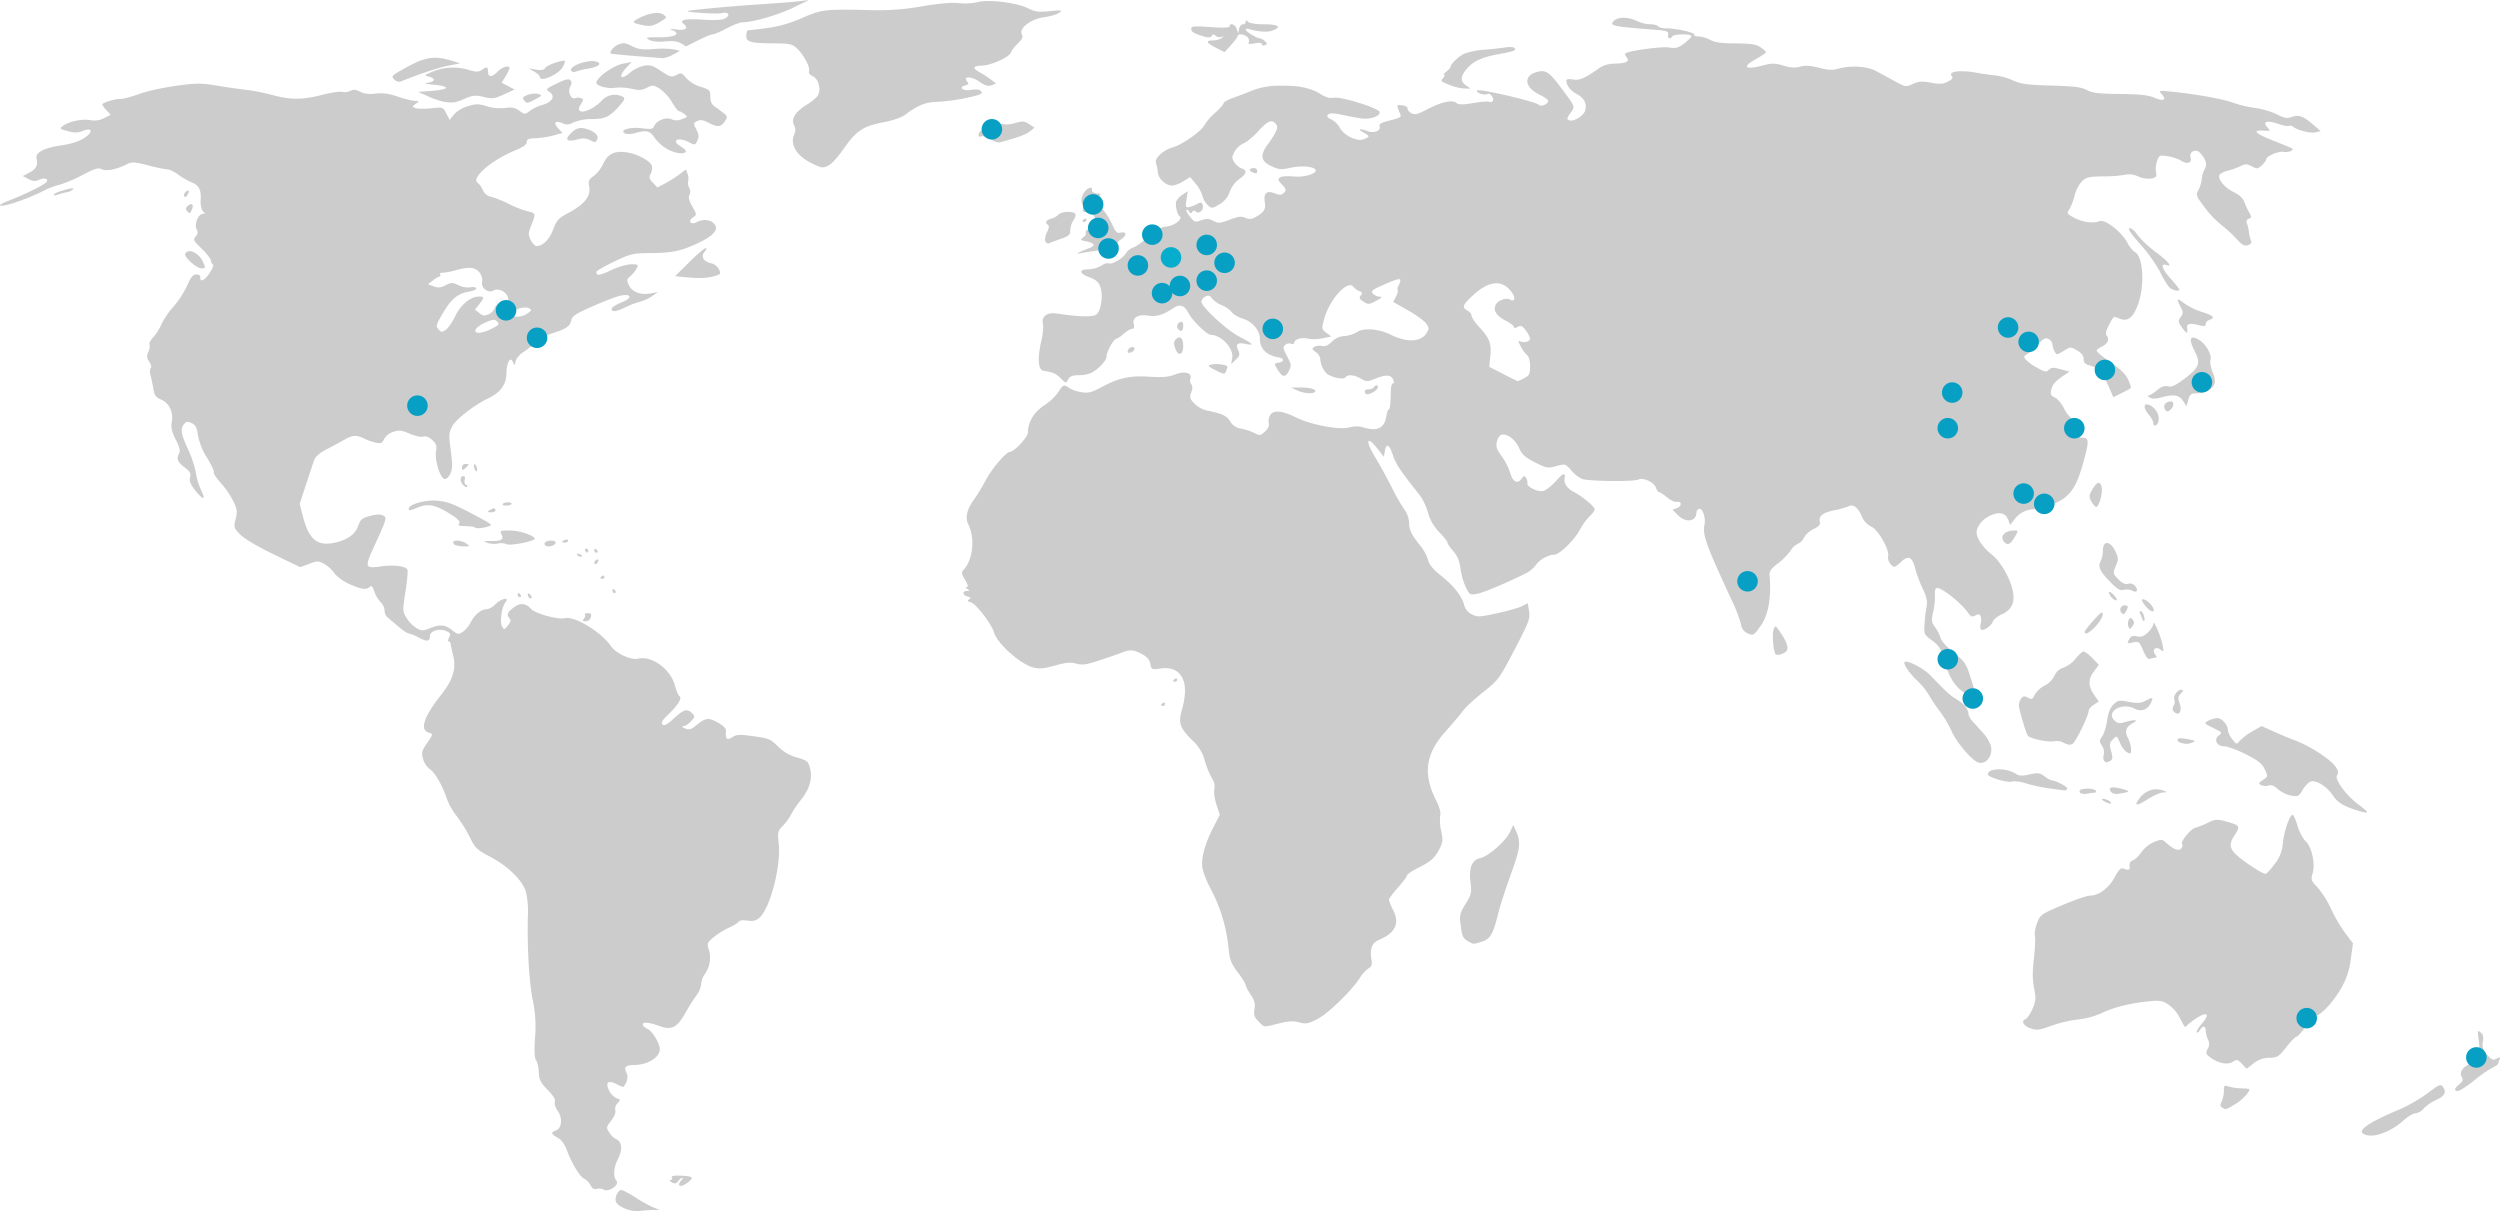 <svg xmlns="http://www.w3.org/2000/svg" width="1215" height="588.609" viewBox="0 0 1215 588.609"><g transform="translate(0 -21)"><g transform="translate(0 21)" opacity="0.2"><path d="M40.563,907.781c-4.979-1.863-6.372-3.688-5.189-6.8.548-1.441,1.6-2.62,2.339-2.62s3.971,1.7,7.183,3.775a61.341,61.341,0,0,0,8.728,4.823l2.888,1.049-3.553.077c-1.954.042-4.821.261-6.371.486a14.625,14.625,0,0,1-6.025-.792Zm-11.3-9.564a5.051,5.051,0,0,0-3.473-.393c-1.225.389-2.171-.19-3.078-1.884a6.957,6.957,0,0,0-2.867-2.982c-1.966-.676-6.088-7.355-8.383-13.582-1.159-3.145-2.717-5.319-4.567-6.371-3.283-1.867-3.518-2.714-.977-3.521,2.907-.923,3.448-6.047,1-9.483-1.168-1.64-1.782-3.566-1.43-4.483.415-1.082-.731-2.981-3.505-5.808-3.5-3.569-4.15-4.866-4.307-8.626-.1-2.434-.694-5.04-1.317-5.791-.785-.946-.945-4.34-.521-11.05a61.178,61.178,0,0,0-1.074-18.016c-1.879-9.29-2.839-26.6-2.351-42.391a42.2,42.2,0,0,0-.97-10.279c-1.553-5.563-8.7-12.585-17.534-17.226-6.318-3.32-7.206-4.171-9.676-9.271a68.565,68.565,0,0,0-6.352-10.257,34.33,34.33,0,0,1-4.827-8.331c-2.085-6.441-5.761-12.912-8.267-14.554a10.1,10.1,0,0,1-3.38-5.049c-.85-3.079-.626-3.939,2.035-7.808,2.886-4.195,2.92-4.366.97-4.876-4.792-1.253-2.777-7.659,5.825-18.514,5.717-7.214,7.392-12.711,5.808-19.06-.6-2.42-1.144-4.951-1.2-5.625s-.487-1.225-.955-1.225-.378-.884.2-1.965c.891-1.665.666-2.14-1.475-3.116-3.121-1.422-7.833-.016-7.851,2.342-.022,2.828-1.265,3.036-5.366.9a20.826,20.826,0,0,0-5.069-2.081c-.592,0-2.894-1.566-5.116-3.48s-4.591-3.916-5.265-4.449a4.64,4.64,0,0,1-1.225-3.229,6.293,6.293,0,0,0-1.923-4,14.192,14.192,0,0,1-3.046-5.143c-.812-2.459-1.419-3.106-2.193-2.332-1.615,1.615-4.006,1.308-9.808-1.258-3.034-1.342-6.194-3.633-7.456-5.406a17.46,17.46,0,0,0-5.116-4.59c-2.655-1.373-3.319-1.362-7.187.115l-4.261,1.627-13.074-6.335c-8.042-3.9-14.284-7.614-16.217-9.659-3-3.17-3.094-3.514-2.1-7.443.914-3.6.758-4.713-1.229-8.819a44.067,44.067,0,0,0-6.074-8.821c-2.09-2.267-3.562-4.506-3.272-4.975s-1.182-3.633-3.271-7.03a31.4,31.4,0,0,1-4.465-11.019c-.533-3.878-1.155-5.065-3.122-5.961-2.086-.95-2.669-.829-3.863.8-1.682,2.3-1.2,4.723,2.515,12.76a48.872,48.872,0,0,1,3.471,10.759,33.488,33.488,0,0,0,2.61,8.519c2.458,4.818.871,4.733-3.005-.161-2.286-2.887-2.9-4.47-2.449-6.28.485-1.933.007-2.864-2.369-4.621-3.6-2.664-4.367-4.383-3.043-6.857.772-1.442.418-3.024-1.542-6.893-1.991-3.929-2.407-5.832-1.914-8.75.806-4.769-1.334-9.086-5.323-10.738-2.3-.954-3.1-2.021-3.566-4.794-.332-1.962-.968-5-1.413-6.744-.463-1.818-.429-3.413.079-3.727.488-.3.169-1.647-.71-2.988-1.295-1.976-1.383-2.911-.467-4.923.622-1.366.857-2.927.522-3.47s.5-2.163,1.857-3.6a24.913,24.913,0,0,0,4.013-6.376,38.006,38.006,0,0,1,5.826-8.52,45.39,45.39,0,0,0,6.631-10.19c1.8-4.146,2.847-5.434,4.448-5.447,1.153-.009,2.035.535,1.96,1.208-.312,2.808,1.908,1.943,4.4-1.715,1.47-2.156,2.263-4.068,1.763-4.247a1.969,1.969,0,0,1-.91-1.8c0-.812-2.029-3.448-4.509-5.858-4.113-4-4.377-4.528-3.01-6.039,1.108-1.224,1.238-2.123.5-3.443-1.3-2.321.751-7.518,2.973-7.538.918-.009,1.18-.321.616-.735-1.264-.929-1.837-3.038-1.659-6.111.284-4.908-.79-6.961-4.439-8.485a36.423,36.423,0,0,1-6.674-3.856c-1.7-1.3-3.862-2.361-4.8-2.361a75.374,75.374,0,0,1-9.469-1.983c-6.866-1.753-8.076-1.822-10.455-.6-4.929,2.537-10.151,3.571-12.28,2.431-1.6-.855-3.34-.327-9.417,2.852a62.125,62.125,0,0,1-10.887,4.64,42.072,42.072,0,0,0-8.024,3.054c-7.166,3.611-17.432,7.251-20.272,7.188-1.833-.041-.594-.844,4.282-2.778,8.287-3.286,16.8-7.566,17.589-8.84.97-1.569-1.136-2.133-3.665-.98-1.862.848-3.01.769-5.159-.357l-2.764-1.448,3.007-1.555c3.4-1.758,4.468-3.746,3.687-6.857-.756-3.013,3.414-5.227,12.4-6.582,4.827-.728,8.5-1.94,10.966-3.621,4.356-2.965,3.608-5.207-1.089-3.261-2.223.921-3.843.931-7.136.044-4-1.078-4.144-1.231-2.354-2.54,2.995-2.19,9.189-3.507,13.259-2.82a10.291,10.291,0,0,0,6.85-.989l3.128-1.618-2.059-2.192a9.619,9.619,0,0,1-2.059-2.768c0-.909,5.9-2.728,8.851-2.728,1.473,0,5.51-1.066,8.971-2.369s11.448-3.082,17.747-3.953c10.217-1.413,12.381-1.43,20.042-.16,4.724.783,11.235,1.717,14.469,2.076a100.481,100.481,0,0,1,12.722,2.529c8.739,2.4,14.431,2.368,24.194-.124,4.311-1.1,8.668-1.738,9.683-1.416a5.744,5.744,0,0,0,3.833-.479c1.507-.806,2.675-.709,4.825.4,1.943,1,4.34,1.291,7.6.909,3.444-.4,6.46.014,10.863,1.5a40.147,40.147,0,0,0,8.273,2.061c2.123,0,2.13.036.276,1.4-1.818,1.338-1.823,1.431-.116,2.092.983.381,4.393.42,7.58.087,5.754-.6,5.8-.584,7.409,2.518l1.615,3.124,2.1-2.63a15.257,15.257,0,0,1,6.732-4.025c4.026-1.212,5.248-1.207,9.291.031a21.849,21.849,0,0,0,8.829.823c3.258-.471,4.771-.177,6.9,1.336,2.684,1.911,2.758,1.912,5.138.067A21.121,21.121,0,0,1-.6,371.019c4.818-1.342,6.452-4.2,3.558-6.229C.914,363.357,1,363.247,6.382,360.61c4.011-1.967,5.817-2.414,6.6-1.632s.774,1.642-.029,3.142c-1.368,2.557.335,6.422,2.469,5.6a4.58,4.58,0,0,1,2.828.015c1.238.475,1.218.878-.146,2.96-3.769,5.752,4.68,4.122,10.4-2.006a8.415,8.415,0,0,1,9.305-1.951c2.181.837,1.977,1.522-1.635,5.482-4.3,4.719-6.507,5.685-12.971,5.685a22.2,22.2,0,0,0-8.532,1.566c-2.379,1.23-3.539,1.333-5.416.478-3.5-1.594-4.716-.267-2.207,2.4l2.142,2.28-4.274,1.213A43.547,43.547,0,0,1-3.767,387.2c-3.518.114-4.412.5-4.417,1.887,0,1.19-1.716,2.442-5.391,3.944-11.907,4.867-22.007,13.643-18.35,15.943a9.344,9.344,0,0,1,2.417,3.452,5.426,5.426,0,0,0,3.9,3.215A50.152,50.152,0,0,1-17,419.087a53.593,53.593,0,0,0,8.821,3.537c4.452.97,4.491,1.073,2.418,6.333-1.774,4.5-1.81,5.143-.435,7.8.824,1.593,2.038,2.881,2.7,2.862,3.212-.093,6.223-3.057,8.094-7.967,1.783-4.68,2.6-5.552,7.715-8.286,7.555-4.035,10.7-8.009,9.859-12.472-.545-2.907-.262-3.589,2.226-5.36A17.206,17.206,0,0,0,29.01,399.6c2.166-4.8,5.648-6.47,11.518-5.51,5.206.851,11.363,4.156,12.107,6.5a5.825,5.825,0,0,1-.563,3.839c-.932,1.741-.756,2.476,1.054,4.4l2.172,2.312,3.547-1.839a60.648,60.648,0,0,0,6.949-4.384l3.4-2.546.8,2.16a6.092,6.092,0,0,1,.277,3.521,4.689,4.689,0,0,0,.5,3.262,3.683,3.683,0,0,1,.128,3.492c-.621,1.109-.206,2.793,1.372,5.571,2.26,3.979,2.26,3.982.275,5.372-2.611,1.829-.936,3.769,1.93,2.235,2.847-1.523,6.105-1.325,8.115.493q4.456,4.033-7.385,9.614c-8.577,4.035-12.4,4.834-23.594,4.933-8.266.073-9.361.337-17.4,4.189-4.717,2.261-8.576,4.5-8.576,4.974,0,2.022,1.486,1.846,7.189-.851,3.36-1.589,7.691-2.859,9.753-2.86,3.523,0,3.652.108,2.551,2.164a14.49,14.49,0,0,1-3.054,3.7c-1.639,1.327-1.735,1.888-.709,4.14,1.539,3.378,5.558,5,10.365,4.192l3.8-.641-2.921,2.015A19.972,19.972,0,0,1,46.73,466.7,40.028,40.028,0,0,0,39.3,469.6c-2.5,1.259-5.008,1.925-5.682,1.508-1.551-.959.086-2.4,5.126-4.5,4.482-1.873,3.766-3.862-1.065-2.956-1.882.353-7.983,2.651-13.558,5.107-8.7,3.833-10.22,4.845-10.727,7.152-.623,2.835-2.747,4.176-10.217,6.449a19.174,19.174,0,0,0-6.861,3.893,39.543,39.543,0,0,1-5.917,4.712c-1.864,1.176-3.648,3.235-3.966,4.577-.523,2.211-.644,2.264-1.3.56-1.226-3.192-3.074-.071-3.181,5.371-.109,5.576-2.935,9.379-9.134,12.291-6.355,2.986-15.4,10.042-17.231,13.444-1.618,3-1.685,4.174-.689,11.894.93,7.2.874,9.01-.349,11.376-.914,1.767-1.98,2.612-2.867,2.271-2.1-.807-4.675-9.461-3.955-13.3.5-2.669.169-3.681-1.82-5.549-1.6-1.506-3.083-2.079-4.341-1.679-1.05.333-4.019-.3-6.6-1.406-3.956-1.7-5.218-1.838-8.042-.906a7.952,7.952,0,0,0-4.44,3.5c-.927,2.034-1.541,2.3-4.1,1.745a27.843,27.843,0,0,1-5.657-2c-3.585-1.832-5.593-1.7-9.62.612-1.878,1.08-5.711,3.147-8.518,4.594-3.225,1.662-5.441,3.554-6.022,5.142-.506,1.382-2.313,6.768-4.016,11.97l-3.1,9.457,1.582,6.1c2.906,11.216,6.95,14.574,15.375,12.767,6.352-1.362,10.166-4.122,11.568-8.371.89-2.7,1.851-3.59,4.726-4.389,4.327-1.2,6.135-1.246,7.8-.191,1.371.87.889,2.3-5.252,15.6-4.214,9.123-3.91,9.939,3.309,8.9,6.577-.949,12.589-.221,13.291,1.609.274.714-.172,5.528-.99,10.7-1.463,9.25-1.453,9.457.654,12.865a15.615,15.615,0,0,0,4.907,4.894c2.428,1.255,3.19,1.253,6.245-.024,4.855-2.028,7.491-1.814,10.862.884,2.7,2.157,3.077,2.218,5.2.83a13.657,13.657,0,0,0,3.812-4.538c1.892-3.77,5.081-6.42,7.759-6.449,1.119-.012,3.07-1.124,4.336-2.472,2.571-2.737,7.1-3.629,4.886-.962-1.857,2.238-2.919,9.435-1.722,11.671,1,1.862,1.077,1.851,2.89-.388,1.291-1.595,1.552-2.617.846-3.323-1.684-1.684-1.177-3.083,1.956-5.4,3.252-2.4,5.768-2.158,8.575.841,2.058,2.2,13.045,5.171,16.194,4.381,4.8-1.2,17.752,6.674,22.62,13.753,2.318,3.371,9.723,6.763,12.98,5.946,6.7-1.681,15.881,5.03,18.029,13.175.64,2.426,1.6,4.685,2.143,5.021,1.43.891-.712,4.411-5.395,8.865-2.992,2.846-3.706,4.071-2.864,4.913s2.225.1,5.547-2.958c4.832-4.454,6.444-4.906,8.864-2.485,1.472,1.472,1.427,1.772-.591,3.921-1.2,1.279-2.88,2.354-3.73,2.388-.9.036-.533.466.861,1.022,1.915.765,2.914.549,4.9-1.056,5.175-4.181,6.392-4.382,10.989-1.814,2.988,1.67,4.185,2.941,4.035,4.285-.419,3.738.462,4.565,3.054,2.867,2.06-1.349,3.473-1.414,10.363-.47,7.33,1,8.29,1.4,11.806,4.92a20.729,20.729,0,0,0,9.236,5.4c4.953,1.44,5.491,1.879,6.39,5.215,1.3,4.837-.224,10.2-4.351,15.3a50.649,50.649,0,0,0-4.8,7.105,26.966,26.966,0,0,1-4.15,5.7c-2.377,2.377-2.509,2.972-1.917,8.616,1.158,11.027-4.236,31.6-9.439,36-1.694,1.433-3.143,1.769-5.829,1.353-2.208-.342-3.842-.121-4.274.577-.384.622-2.525,1.933-4.756,2.915a35.961,35.961,0,0,0-7.383,4.625c-3.166,2.7-3.272,3-2.207,6.232a13.559,13.559,0,0,1-2.231,11.888,9.5,9.5,0,0,0-1.548,4.594,11.411,11.411,0,0,1-2.273,5.418,99.963,99.963,0,0,0-5.358,8.486c-4.175,7.378-6.685,8.656-12.739,6.487-5.254-1.883-8.055-2.108-8.055-.647,0,.551,1.047,1.478,2.327,2.061s3.275,2.957,4.432,5.276c1.724,3.452,1.907,4.651,1.008,6.624-1.392,3.055-6.716,5.621-11.664,5.621-4.383,0-5.47,1.072-3.956,3.9.934,1.746.306,4.555-1.5,6.709-.146.174-1.681-.414-3.41-1.309-4.128-2.135-5.589-.775-3.5,3.26a8.029,8.029,0,0,0,3.585,3.632c1.931.613,1.952.749.382,2.483a3.877,3.877,0,0,0-1.056,3.412c.358.933-.441,2.948-1.956,4.935-2.463,3.229-2.5,3.453-.919,5.863a9.14,9.14,0,0,0,3.13,3.077c2.952,1.133,3.441,5,1.19,9.415s-2.6,8.851-.855,10.954c1.587,1.912-3.752,5.636-6.153,4.293ZM-42.972,473.707c2.619-5.472,7.492-9.548,11.417-9.548,2.825,0,2.858.458.272,3.747l-2.034,2.585,2.087,1.69c1.681,1.361,2.549,1.479,4.465.606a6.043,6.043,0,0,0,2.98-2.978c.45-1.418,1.182-1.749,2.907-1.316,1.6.4,2.6.058,3.255-1.117,1.992-3.559-3.077-8.11-6.808-6.113-2.67,1.429-6.157-1.414-5.413-4.411a6.082,6.082,0,0,0-1.275-4.342c-2.026-2.674-5.108-2.955-11.854-1.083a29.61,29.61,0,0,1-6.147,1.157c-.955-.037-1.48.347-1.167.854s.212.931-.224.943a10.466,10.466,0,0,0-3.232,1.9l-2.439,1.874,2.739,1.041c2.141.814,3.4.7,5.782-.532,2.8-1.445,3.313-1.445,6.363.01a10.188,10.188,0,0,0,5.617,1.007c1.263-.317,2.567-.138,2.9.4s-1.043,1.25-3.153,1.607c-5.736.969-8.716,3.358-12.877,10.321-3.475,5.816-3.675,6.518-2.289,8.055,1.359,1.509,1.734,1.532,3.6.228,1.145-.8,3.184-3.76,4.532-6.576Zm17.807,6.05c3.489-1.78,3.825-2.227,2.6-3.457s-2.007-1.149-6.007.62c-4.7,2.078-6.187,4.881-2.6,4.881A18.555,18.555,0,0,0-25.165,479.757Zm17.379-7.406c2.042-1.43,2.117-1.711.677-2.516-2.12-1.186-8.42.858-8.42,2.732,0,1.931,4.872,1.8,7.742-.215ZM65.823,895.617A3.9,3.9,0,0,1,67,893.657c.647-.647.806-1.176.353-1.176s-1.352.723-2,1.607c-.928,1.269-1.569,1.379-3.048.52-1.057-.614-1.314-1.1-.59-1.117.706-.017,1.01-.471.677-1.01-.64-1.035,1.042-1.317,5.881-.987,4.319.295,4.753.926,2.084,3.025-2.487,1.956-4.534,2.452-4.534,1.1Zm818.548-24.6q-4.206-2.665,17.513-11.766a76.215,76.215,0,0,0,13.691-7.872c5.929-4.482,6.421-4.676,7.6-3,1.784,2.547.732,4.39-3.624,6.354a20.116,20.116,0,0,0-5.817,4.043,6.678,6.678,0,0,1-4,2.337c-1.08,0-3.619,1.485-5.642,3.3-6.925,6.215-15.7,9.151-19.721,6.6Zm-68.6-12.733c-1.018-.645-1.075-1.31-.245-2.861a12.949,12.949,0,0,0,1.081-5.091c0-2.761.222-2.993,2.205-2.3a23.618,23.618,0,0,0,5.636.9c1.887.071,3.771.192,4.188.271,1.625.3-2.717,5.247-6.619,7.533C817.377,859.469,817.569,859.421,815.776,858.285Zm113.259-8.571c-.341-.341.467-1.475,1.794-2.519,2-1.573,2.233-2.238,1.359-3.872-1.265-2.364.614-4.9,4.967-6.7,3.372-1.4,4.221-4.231,3.317-11.072-.622-4.706-.546-5,.971-3.745,1.191.985,1.483,2.225,1.059,4.488-.465,2.48-.047,3.769,2.021,6.227,2.235,2.656,2.9,2.944,4.637,2.014s1.936-.843,1.39.579a11.311,11.311,0,0,0-.639,2.049,11.549,11.549,0,0,1-3.186,2.016,53.983,53.983,0,0,0-7.6,5.273c-3.945,3.257-8,5.889-9.083,5.889a2.062,2.062,0,0,1-1.011-.62ZM825.389,837.055c-2.064-2.2-2.445-2.281-4.429-.982-2.527,1.656-7.275.688-11.081-2.258-2.03-1.572-2.172-2.078-1.124-4.034a4.483,4.483,0,0,0,.116-4.61,12.7,12.7,0,0,1-1.081-4.287c0-2.375-1.542-2.488-2.818-.207-.526.939-1.236,1.426-1.579,1.083s.792-2.237,2.522-4.208c4.259-4.851,2.6-6.168-3.029-2.4-2.424,1.623-4.564,3.4-4.756,3.941s-1.357-1.136-2.589-3.733a18.559,18.559,0,0,0-5.716-7.012c-3.115-2.052-4.17-2.221-10.153-1.625-8.774.873-17.239,3.037-22.779,5.822a38.638,38.638,0,0,1-11.223,2.96,63.739,63.739,0,0,0-13.107,3.1c-5.353,2.015-6.876,2.226-9.588,1.331-3.638-1.2-5.149-3.675-2.8-4.578.852-.327,2.4-2.576,3.437-5,1.662-3.877,1.754-5.084.768-10.094-.815-4.145-.838-8.069-.083-14.449.57-4.818.788-9.708.484-10.867s.17-4,1.052-6.307c1.555-4.072,1.932-4.338,12.447-8.792,5.964-2.526,12.068-4.593,13.565-4.593,4.051,0,9.068-3.854,11.833-9.092,1.709-3.237,2.895-4.469,3.921-4.073,2.863,1.107,3.428.889,3.208-1.233a2.353,2.353,0,0,1,1.612-2.729c1.009-.32,2.874-2.105,4.144-3.966a15.535,15.535,0,0,1,6.118-4.913c3.578-1.437,3.935-1.415,5.881.354,3.591,3.264,6.136,4.217,7.351,2.753.591-.712.794-1.575.452-1.918-1.122-1.122,4.012-7.563,6.521-8.182a37.852,37.852,0,0,0,6.149-2.457c3.172-1.589,4.288-1.695,7.841-.741,7.663,2.057,7.917,2.394,5.067,6.7-3.665,5.539-2.693,7.7,6.3,14.033,4.151,2.922,8.07,5.138,8.708,4.925s2.657-2.45,4.486-4.971a17.976,17.976,0,0,0,3.859-9.975c.567-5.74,3.313-13.722,4.719-13.722.466,0,1.533,2.361,2.371,5.246s2.6,6.252,3.906,7.482c3.06,2.875,4.838,10.913,3.464,15.663-.911,3.147-.735,3.652,2.385,6.861a44.9,44.9,0,0,1,6.511,10.325,76.869,76.869,0,0,0,6.925,11.865l3.783,5-1.075,7.731a35.085,35.085,0,0,1-4.4,13.619c-3.694,6.543-9.218,12.786-12.129,13.71-1.047.332-3.473,2.788-5.39,5.457s-3.918,4.853-4.446,4.853-2.769,2.291-4.982,5.09c-3.691,4.669-4.37,5.1-8.216,5.169a12.064,12.064,0,0,0-7.634,2.7l-3.442,2.625-2.258-2.4ZM347.453,816.448c-2.076-2.076-2.423-3.138-1.959-6,.437-2.69.021-4.273-1.844-7.017-1.324-1.949-2.407-4.022-2.407-4.609s-1.733-3.389-3.852-6.228c-3.274-4.388-3.947-6.142-4.487-11.694a77.552,77.552,0,0,0-8.285-28.086c-2.067-3.778-4.052-8.684-4.412-10.9-.766-4.719,1.15-11.742,5.525-20.251l2.91-5.66-1.635-4.923c-.915-2.754-1.362-6.013-1.014-7.4a7.471,7.471,0,0,0-1.265-5.589,43.194,43.194,0,0,1-3.424-8.506,19.958,19.958,0,0,0-5.933-9.7c-6.212-6.095-7.02-8.494-5.092-15.126,3.925-13.5-.315-21.374-10.673-19.821-4.033.6-4.187.529-4.757-2.32-.437-2.186-1.622-3.472-4.6-4.99-3.866-1.972-5.52-1.98-10.268-.046-1.078.439-5.489,1.961-9.8,3.382-6.485,2.136-8.432,2.412-11.255,1.594-2.674-.776-4.926-.575-10.4.926-5.654,1.551-7.7,1.718-10.759.874-6.375-1.76-17.328-11.632-18.886-17.022-1.206-4.171-8.7-13.892-11.255-14.592-1.622-.445-1.821-.79-.828-1.43s.825-.971-.735-1.378c-2.477-.648-2.723-2.672-.328-2.693,1.466-.013,1.5-.153.245-.965-.926-.6-1.029-.956-.278-.965.778-.01.482-1.218-.854-3.482-1.88-3.186-1.919-3.607-.483-5.194,4.385-4.845,5.346-15.278,2.012-21.851-1.591-3.138-.568-7.472,2.828-11.979a87.473,87.473,0,0,0,5.547-9.174c3.1-5.859,10.012-14,11.882-14,2.07,0,8.749-7.18,8.749-9.406,0-5.024,3-10.034,7.9-13.176a26.006,26.006,0,0,0,6.853-6.417c2.326-3.764,2.656-3.887,5.366-2a17.889,17.889,0,0,0,5.872,2.008c3.3.554,4.883.155,9.8-2.475,8.463-4.526,13.693-5.656,23.377-5.052,6.387.4,9.262.144,12.358-1.1,4.559-1.824,8.5-.745,7.433,2.036a3.047,3.047,0,0,0,.435,2.746c.7.849.7,2.066-.018,3.952-.9,2.369-.7,3.074,1.531,5.4a12.84,12.84,0,0,0,5.617,3.289c7.877,1.575,10.117,2.6,11.744,5.349a7.054,7.054,0,0,0,5.337,3.537,28.411,28.411,0,0,1,6.481,2.148c2.643,1.367,2.985,1.317,5.189-.753,1.481-1.392,2.153-2.865,1.806-3.96a5.644,5.644,0,0,1,.515-3.741c1.516-2.834,5.822-2.555,12.545.81,7.324,3.667,21.213,6.283,26.137,4.923a11.893,11.893,0,0,1,6.719-.025c6.773,2.082,10.241.452,11.165-5.245.307-1.892.831-3.441,1.165-3.441.633,0,.965-2.845,1.057-9.066.03-2.021.508-3.675,1.062-3.675.66,0,.628-.71-.094-2.059-1.205-2.252-3.65-2.2-9.5.2-2.774,1.139-3.547,1.09-6.032-.378-3.223-1.9-6.53-2.189-7.484-.646-.709,1.147-5.721.343-8.439-1.354-1.953-1.219-3.777-4.849-3.777-7.515a5.124,5.124,0,0,0-2.205-3.412c-1.877-1.322-1.987-1.7-.735-2.516a5.507,5.507,0,0,1,3.7-.439c1.562.367,3-.248,4.81-2.06a9.149,9.149,0,0,1,6.105-2.771,14.818,14.818,0,0,0,6.234-1.974c3.239-2.134,10.592-1.541,16.3,1.314,7.693,3.851,14.526,3.624,17.276-.573,1.431-2.184,1.439-2.642.081-4.714-.827-1.263-4.8-4.171-8.83-6.464l-7.326-4.168,1.373-2.654c.755-1.46,1.126-2.9.824-3.2s-.187-1.13.257-1.84a8.155,8.155,0,0,0,1-2.556c.225-1.485-1.356-1.075-9.15,2.372-4.525,2-5.2,2.614-4.194,3.824A4.958,4.958,0,0,0,406.3,464.2c1.609.033,1.228.5-1.667,2.023-3.514,1.854-3.907,1.878-6.191.381-1.954-1.28-2.209-1.876-1.283-2.991s.782-1.534-.669-2.079a7.51,7.51,0,0,1-2.877-2.087c-2.807-3.742-11.714,6.1-14.3,15.809-1.216,4.557-1.175,4.794,1.114,6.52l2.375,1.792-4.358.9a19.05,19.05,0,0,1-7.178.128c-2.863-.782-6.491.4-6.491,2.109,0,.5-.667.659-1.483.346a3.231,3.231,0,0,0-2.877.588c-1.189.987-1.055,1.8.916,5.5,2.135,4.016,2.2,4.565.869,7.235-1.669,3.345-3.221,3.1-5.578-.894-1.643-2.782-1.632-2.846.542-3.155,2.744-.389,2.921-2.136.259-2.562-6.073-.971-9.311-4.171-9.311-9.2,0-3.925-3.638-8.251-8.05-9.573-2.293-.687-4.785-2.129-5.538-3.2a13.315,13.315,0,0,0-4.9-3.432,13.206,13.206,0,0,1-4.831-3.33c-1.026-1.464-1.7-1.64-3.2-.837a3.452,3.452,0,0,0-1.9,2.42c0,2.545,12.493,14.058,18.6,17.14,6.475,3.268,7.486,4.436,2.988,3.448-4.011-.881-5.1,0-3.731,3.012.964,2.115.806,2.758-1.133,4.621l-2.252,2.164.512-2.92c.813-4.635-5.3-11.292-10.365-11.292-1.858,0-8.994-6.923-10.864-10.538-2-3.863-4.221-4.61-7.37-2.474-4.744,3.217-8.3,4.3-12.022,3.675-4.943-.835-8.053.889-7.265,4.027.411,1.638.182,2.37-.742,2.37-.735,0-2.618,1.1-4.184,2.449a12.554,12.554,0,0,1-3.6,2.45c-1.213,0-4.634,6.194-4.638,8.394,0,2.1-3.837,6.25-7.535,8.15a16.5,16.5,0,0,1-6.091,1.1c-2.989,0-4.214.493-5.034,2.025-1.074,2.007-1.107,2-3.618-.51-2.357-2.357-3.713-2.946-8.469-3.682-2.5-.387-2.921-6.043-1.052-14.1.8-3.445,1.191-7.305.872-8.579-.929-3.7,1.979-5.883,6.842-5.135,11.231,1.725,17.8,1.82,19.34.281,2.116-2.116,3.07-9.094,1.779-13.006-.842-2.552-2-3.6-5.456-4.915-5.083-1.941-5.19-3.819-.221-3.869a13.285,13.285,0,0,0,6.07-1.756c1.445-.947,3.043-1.465,3.551-1.151,1.386.856,6.632-2.168,8.375-4.827a7.575,7.575,0,0,1,3.685-2.886c1.185-.3,4.359-2.6,7.054-5.114,3.821-3.559,5.826-4.675,9.1-5.067,4.059-.485,8.142-3.823,6.225-5.091-1.191-.788-2.186-5.534-1.523-7.263A9.162,9.162,0,0,1,310.6,414.6l2.512-1.646-.645,4.033c-.56,3.5-.417,3.995,1.081,3.745a15.574,15.574,0,0,0,3.946-1.508c1.859-1.021,2.315-.972,2.805.305.84,2.189-1.5,4.763-3.107,3.425-.89-.739-1.455-.712-1.953.092-.513.83-.915.785-1.5-.169-.442-.716-1.029-1.077-1.3-.8s.509,1.765,1.741,3.311c2.078,2.606,2.474,2.73,5.435,1.7,2.536-.884,3.754-.824,5.914.293,2.438,1.261,3.261,1.2,7.946-.58,4.105-1.56,5.723-1.76,7.54-.932a4.534,4.534,0,0,0,4.463-.056c4.409-2.278,5.63-4,5.083-7.149-.811-4.674.674-6.2,4.588-4.727,2.663,1.005,3.441.965,4.645-.238,1.274-1.274,1.165-1.745-.924-3.968-2.009-2.139-2.15-2.67-.925-3.5.794-.536,3.772-.728,6.616-.427,5.206.551,11.693-1.482,10.563-3.311-.99-1.6-6.965-2.064-12.027-.932-4.489,1-5.668.923-9.109-.628-5.344-2.41-5.974-5.229-2.308-10.338,4.718-6.576,5.581-8.671,4.237-10.291-1.99-2.4-3.945-1.616-8.492,3.4-2.4,2.648-5.676,5.357-7.275,6.019a10.173,10.173,0,0,0-4.395,4.081c-1.333,2.577-1.331,3.117.02,5.178a8.075,8.075,0,0,0,3.494,2.932c3.007.954,2.412,2.745-1.889,5.688a13.935,13.935,0,0,0-3.921,5.69,11.125,11.125,0,0,1-5.11,6.119c-3.492,2.016-3.651,2.024-5.58.278a9.966,9.966,0,0,1-2.575-4.481,17.536,17.536,0,0,0-3.271-5.9L314.23,406.1l-3.4,2.073a13.74,13.74,0,0,1-5.361,2.055c-3.11-.029-6.711-3.389-6.952-6.487a18.948,18.948,0,0,0-.889-4.477c-.878-2.2,3.511-6.313,8.072-7.572,4.578-1.264,13.862-7.771,15.444-10.824a29.455,29.455,0,0,1,5.3-6.073c2.211-1.982,4.019-4.041,4.019-4.575s2.1-1.717,4.656-2.63,6.861-2.568,9.556-3.679a35.877,35.877,0,0,1,12.742-2.221c9.251-.237,15.3.99,20.294,4.113,2.5,1.567,4.482,2.1,6.373,1.724,3.384-.677,21.423,4.915,22.175,6.873s-4.418,3.827-8.87,3.186c-2.039-.294-6.255-1.079-9.37-1.745-4.193-.9-5.949-.925-6.765-.109s-.408,1.418,1.571,2.32a10.18,10.18,0,0,1,4.09,3.958c1.984,3.837,8.339,6.965,11.618,5.719,3.15-1.2,3.129-1.576-.2-3.379-3.074-1.668-1.655-2.028,2.206-.56,3.083,1.172,6.575-.286,5.762-2.406-.381-.993.69-1.71,3.712-2.484,6.467-1.657,6.94-1.894,6.4-3.205-2.029-4.96-2.057-4.818.895-4.48,1.575.18,2.726.854,2.595,1.519s.691,1.692,1.824,2.3c1.7.911,3.043.586,7.722-1.866,6.86-3.6,12.2-4.768,14.192-3.115,1.11.922,2.952.928,8.281.029,3.769-.636,7.282-.891,7.8-.568a1.177,1.177,0,0,0,1.594-.451c.772-1.25-1.364-4.085-2.533-3.363-1.412.872-6.047-.69-5.039-1.7s28.292,5.341,29.925,6.973c1.1,1.1,4.584-.368,4.584-1.932,0-.527-1.945-1.9-4.323-3.059-7.372-3.582-7.845-9.318-.912-11.058,4.024-1.01,5.764.155,11.329,7.585,7.225,9.646,7.041,9.155,4.68,12.47-1.748,2.455-1.853,3.029-.641,3.495,2.3.882,7.216-2.2,7.908-4.962.811-3.231-.7-5.985-4.319-7.855-2.843-1.47-4.9-4.164-4.9-6.416,0-.768,1.066-.959,3.185-.572,3.177.58,5.805-.572,13-5.7a13.789,13.789,0,0,1,7.232-2.009c5.689-.129,7.531-1.084,5.894-3.057-.642-.774-.963-1.611-.714-1.86,1.252-1.252,17.388-3.507,21.1-2.95,3.576.536,4.683.246,7.625-2,1.893-1.444,3.442-3.014,3.442-3.489,0-1.2-8.565-1.091-9.311.116-1.027,1.661-2.358,1.083-1.983-.861.316-1.642-.513-1.909-7.652-2.465-19.495-1.518-21.079-1.874-18.741-4.213,2.056-2.056,7.1-2.016,11.321.089a17.055,17.055,0,0,0,6.367,1.569c1.772,0,3.495.441,3.828.98s2.05.98,3.815.98c4.888,0,14.34,2.112,13.747,3.071-.289.467.625.849,2.032.849a14.782,14.782,0,0,1,5.694,1.688c2.32,1.249,5.561,1.7,12.448,1.725,7.4.03,9.864.41,12.007,1.855,1.483,1,2.689,2.1,2.681,2.44s-2.27,1.867-5.027,3.388c-6.658,3.673-5.25,5.274,2.8,3.187,5.216-1.352,6.415-1.36,10.734-.078,3.543,1.052,5.756,1.187,8.159.5s4.861-.54,9.039.542c4.359,1.13,6.619,1.245,9.382.477,6.305-1.751,14.063-1.257,18.563,1.184,2.237,1.213,6.362,3.457,9.167,4.987,4.972,2.712,5.188,2.742,8.637,1.2,2.887-1.294,4.5-1.4,8.755-.588,4.232.809,5.772.71,8.156-.522,2.332-1.206,2.707-1.8,1.817-2.871-1.721-2.074,4.385-2.844,11.888-1.5,3.436.615,7.791,1.23,9.678,1.365a30.39,30.39,0,0,1,8.192,2.389c3.994,1.8,7.007,2.2,18.692,2.526,11.087.3,14.617.748,17.292,2.174,2.715,1.447,5.809,1.815,16.1,1.915,9.47.092,13.713.541,16.521,1.749,4.535,1.949,6.349,1.234,3.88-1.529-1.775-1.987-1.765-1.99,5.082-1.31,11.473,1.14,25.235,3.65,29.894,5.453a52.094,52.094,0,0,0,10.274,2.424,37.983,37.983,0,0,1,10.458,3.045c3.835,1.943,5.081,2.158,7.544,1.3,3.367-1.174,5.552-.329,10.695,4.138l3.2,2.775-2.408.6c-2.417.606-8.834-.982-11.046-2.735a2.02,2.02,0,0,0-2.026-.415c-.464.287-2.757-.137-5.094-.943-5.475-1.886-7.906-1.178-5.413,1.578,1.7,1.882,1.666,1.921-1.582,1.695-6.078-.424-4.407,1.371,4.516,4.851,4.852,1.892,9.029,3.642,9.283,3.888.92.89-2.113,1.994-4.32,1.572-2.423-.463-8.394,2.137-8.394,3.656,0,.5-.943,1.8-2.1,2.87-1.926,1.795-2.324,1.835-4.9.5-2.411-1.247-3.182-1.26-5.5-.092a31.469,31.469,0,0,1-5.63,2.064,12.921,12.921,0,0,0-4.155,1.719c-1.973,1.637,1.506,6.4,6.4,8.773,2.668,1.292,4.6,3.022,5.174,4.635a40.493,40.493,0,0,0,2.375,5.166c1.307,2.324,1.3,2.655-.108,3.194a1.548,1.548,0,0,0-.884,2.308,19.109,19.109,0,0,1,.943,4.157,17.207,17.207,0,0,0,.96,4.077c.5,1.165.087,1.821-1.458,2.312-1.72.546-2.879-.112-5.707-3.238a57.5,57.5,0,0,0-7.235-6.6,49.829,49.829,0,0,1-8.071-8.512c-4.255-5.66-4.342-5.918-2.93-8.648a14.092,14.092,0,0,0,1.49-5.068,12.1,12.1,0,0,1,1.382-4.688c1.416-2.557.87-4.6-2.156-8.071-1.987-2.28-5.522-.571-4.631,2.238.821,2.588-1.7,3.427-4.6,1.53a20.141,20.141,0,0,0-6.428-2.156c-3.913-.625-4.2-.5-5.217,2.156a11.713,11.713,0,0,0-.551,5.443c.448,2.25.137,2.711-2.178,3.219a12.461,12.461,0,0,1-6.472-.982,10.132,10.132,0,0,0-6.326-.849,61.458,61.458,0,0,1-10.563.806c-6.976.069-8.32.374-10.441,2.366a16.586,16.586,0,0,0-3.573,6.861,28.393,28.393,0,0,1-2.554,6.757c-1.344,2.074-1.214,2.284,2.627,4.243,4.169,2.127,8.715,2.687,12.161,1.5,2.658-.917,10.767,5.405,13.3,10.368,1.037,2.033,2.751,4.159,3.809,4.726,4,2.143,4.817,16.2,1.469,25.391-2.318,6.363-4.912,8.444-8.721,7a25.394,25.394,0,0,0-2.974-1.006,20.407,20.407,0,0,0-2.423,4.021c-1.514,2.9-1.809,4.367-1.062,5.267,1.428,1.721.371,3.96-2.484,5.261-1.318.6-2.4,1.519-2.4,2.041s3.067,3.059,6.815,5.639c4.768,3.281,7.316,5.8,8.484,8.393.919,2.037,1.491,3.865,1.272,4.063s-2.223,1.279-4.452,2.4l-4.053,2.044-2.439-5.6c-2.73-6.266-5.072-8.786-9.2-9.9-2.077-.559-2.8-1.352-2.8-3.068,0-1.573-1.017-2.91-3.177-4.176-3.147-1.844-3.209-1.842-6.558.228s-3.39,2.073-4.419.15a9.057,9.057,0,0,1-1.038-3.44,3.392,3.392,0,0,0-1.831-2.48c-1.5-.8-2.443-.317-5.2,2.661a31.882,31.882,0,0,1-5.269,4.723c-1.625.924-1.711,1.315-.591,2.664a25.9,25.9,0,0,0,5.539,3.943c3.7,2.066,4.4,2.184,5.651.937,1.185-1.185,2.149-1.228,5.726-.257l4.3,1.167-2.4,1.6c-4.446,2.972-5.848,4.532-6.482,7.213-.521,2.2-.21,2.863,1.766,3.763,1.319.6,3.324,3,4.455,5.327A16.31,16.31,0,0,0,744,524.543c3.587,2.119,4.628,4.37,2.556,5.53-1.931,1.081-1.009,2.7,1.54,2.7,3.053,0,3.07,1.821.12,12.331-3.573,12.728-6.8,16.975-15.238,20.062a43.118,43.118,0,0,1-8.983,2.374,11.955,11.955,0,0,0-9.218,5.033l-2.019,2.567-.942-2.476c-1.228-3.231-4.045-4.043-8.088-2.333-3.7,1.568-6.148,4.067-7.133,7.3-.882,2.892,2.24,7.98,7.409,12.073,4.243,3.361,9,11.794,10.122,17.93.972,5.337-.75,8.84-5.372,10.925-2.105.949-4.076,2.506-4.379,3.46-.727,2.29-5.079,5.141-5.877,3.85a4.041,4.041,0,0,1-.029-2.792,6.029,6.029,0,0,0-.035-3.4c-.483-1.259-1.018-1.372-2.566-.544-1.612.863-2.233.644-3.535-1.243-3.2-4.638-12.47-12.091-15.04-12.091-.905,0-1.254,1.089-1.1,3.43a35.136,35.136,0,0,1-.854,8.175c-.968,4.251-.869,5.03.956,7.5a18.388,18.388,0,0,1,2.654,5.217c.345,1.376,3.18,4.519,6.422,7.119,5.4,4.333,5.972,5.189,8.246,12.387a86.734,86.734,0,0,1,2.443,8.662c0,1.663-2.048.989-6.321-2.08-4.417-3.172-7.239-8.191-9.591-17.062-1.021-3.852-2.142-5.5-5.32-7.841-3.9-2.868-4.016-3.118-3.7-7.863.178-2.7.62-6.516.982-8.49.509-2.779.088-4.77-1.864-8.821a61.146,61.146,0,0,1-3.644-9.821c-1.38-5.639-3.328-6.583-6.773-3.283a12.051,12.051,0,0,1-3.2,2.481c-1.56,0-3.7-3.321-3.189-4.941.934-2.942-4.808-13.2-8.169-14.589a9.619,9.619,0,0,1-4.644-5.1c-1.954-4.334-4.147-5.993-6.338-4.794a40.719,40.719,0,0,1-7.07,1.944c-5.671,1.163-7.706,2.881-6.93,5.849.286,1.093-.706,2.149-3.086,3.284a10.848,10.848,0,0,0-4.619,4.112,6.139,6.139,0,0,1-2.99,3.035,8.483,8.483,0,0,0-3.544,3.333,29.927,29.927,0,0,1-6.058,6.114c-3.307,2.542-4.34,3.964-4.175,5.752.961,10.452-.514,19.2-4.112,24.39-3.51,5.065-3.757,5.207-6.727,3.853a5.55,5.55,0,0,1-3.058-4.42,71.669,71.669,0,0,0-4.387-11.4C564.992,585,563.139,579.864,564.206,575c.721-3.285-1.009-8.241-2.682-7.68a2.039,2.039,0,0,0-1.245,1.795c-.084,4.474-5.11,5.161-9.036,1.235l-2.6-2.6,2.238-.828c2.518-.932,2.287-3.444-.274-2.983-.91.164-2.993-.829-4.629-2.205s-3.352-2.5-3.813-2.5-1.12-.887-1.465-1.971c-.9-2.846-6.1-5.323-8.709-4.148-2.345,1.057-23.62.836-27.181-.282a15.763,15.763,0,0,1-5.273-4.1c-2.922-3.345-2.967-3.358-7.351-2.176-4.154,1.12-4.757,1.014-10.352-1.81-4.835-2.44-6.283-3.757-7.775-7.066-1.9-4.223-6.133-7.28-8.7-6.294-.81.311-1.756,1.855-2.1,3.431-.5,2.264.01,3.735,2.413,7a29.28,29.28,0,0,1,4.051,7.884c1.192,4.427,3.546,5.744,5.5,3.075,1.178-1.61,1.5-1.667,2.293-.4a3.6,3.6,0,0,1,.61,2.446c-.545,1.694,5.111,4.482,7.75,3.82,1.334-.335,4.183-2.606,6.332-5.048,3.386-3.847,4.568-4.107,3.99-.876-.39,2.174,1.321,4.723,4.153,6.187,4.374,2.261,10.467,7.3,10.467,8.652,0,.625-1.145,2.2-2.546,3.512a26.724,26.724,0,0,0-4.478,6.145c-2.582,5.036-10.067,12.4-12.6,12.4-2.929,0-7.287,2.474-9.022,5.121a14.377,14.377,0,0,1-4.8,3.932c-9.316,4.651-20.532,9.366-23.689,9.958-3.375.633-3.648.48-5.436-3.046a34.616,34.616,0,0,1-2.61-9.1c-.521-3.856-1.53-6.307-3.547-8.61-1.551-1.771-2.819-3.645-2.819-4.164s-1.769-2.768-3.931-5a21.884,21.884,0,0,1-5.523-9.558,29.4,29.4,0,0,0-3.96-8.448c-9-11.171-11.659-15.109-13-19.222-1.777-5.451-3.28-6.332-3.974-2.328L408.379,542l-3.316-4.186c-5.109-6.451-5.753-3.519-.957,4.357,2.27,3.727,5.888,10.3,8.04,14.617a95.467,95.467,0,0,0,6.2,10.874,11.923,11.923,0,0,1,2.287,6.19c0,3.693,1.1,6,5.43,11.36a21.413,21.413,0,0,1,3.822,7c.463,2.169,2.355,4.438,6.423,7.7,6.181,4.958,10.186,10.133,11.181,14.445a6.924,6.924,0,0,0,3.582,4.211c2.733,1.414,3.7,1.375,12.334-.5,5.153-1.116,10.612-2.672,12.13-3.458l2.761-1.428.656,3.88c.6,3.526-.045,5.224-7.023,18.606-7.5,14.389-7.853,14.865-15.313,20.754-4.2,3.315-8.593,7.374-9.765,9.019s-4.92,6.089-8.33,9.875c-9.951,11.049-11.3,20.765-4.7,33.789,1.676,3.308,2.331,5.812,1.934,7.4a21.763,21.763,0,0,0,.471,7.39c.928,4.327.823,5.484-.783,8.63-2.318,4.541-4.161,6.173-10.639,9.419-2.83,1.418-5.146,3-5.146,3.51s-1.985,3.166-4.411,5.9-4.411,5.41-4.411,5.953a21.579,21.579,0,0,0,2.021,4.947c3.332,6.531,1.093,11.264-6.894,14.572-3.367,1.395-4.472,4.242-3.64,9.375.436,2.689.159,3.584-1.365,4.4a16.265,16.265,0,0,0-4.226,4.657c-4.018,6.31-15.567,17.475-20.814,20.122-4.378,2.208-5.5,2.4-8.715,1.515-2.836-.783-5.125-.659-9.88.535-7.7,1.935-6.885,2.015-9.868-.968Zm129.1-312.618c2.53-1.308,2.892-2.029,2.892-5.761,0-2.676-.572-4.74-1.535-5.539a16.359,16.359,0,0,1-3.04-4.183c-1.369-2.647-1.363-2.855.065-2.308,1.885.724,4.51-.147,4.51-1.5a11.772,11.772,0,0,0-2.026-3.815c-1.679-2.357-2.351-2.672-3.921-1.832-1.269.679-1.894.685-1.894.019,0-.547-1.75-1.887-3.888-2.978-4.732-2.414-6.416-5.089-4.94-7.846,1.117-2.087,5.107-3.55,6.811-2.5,2.3,1.42,2.975-.673,1.079-3.335-4.6-6.456-11-6.031-18.936,1.257-5.123,4.7-5.567,5.953-2.67,7.5a3.562,3.562,0,0,1,1.96,2.507c0,.8,1.743,3.349,3.874,5.661,4.908,5.324,5.808,7.757,5.2,14.058l-.489,5.073,6.734,3.455c3.7,1.9,6.866,3.477,7.027,3.5A19.637,19.637,0,0,0,476.551,503.83Zm-27,273.784c-2.768-1.569-3.161-2.4-3.884-8.183-.578-4.623-.337-5.628,2.429-10.123,2.811-4.568,3.013-5.448,2.393-10.41-.9-7.164.629-10.929,4.793-11.843,3.923-.861,12.412-8.355,14.446-12.753l1.554-3.361,1.08,2.371c2.718,5.966,2.442,8.586-2.287,21.671-2.53,7-5.245,15.376-6.032,18.61-2.52,10.352-3.952,12.847-8.081,14.084-4.4,1.317-3.97,1.321-6.411-.063Zm431.263-63.906c-6.2-1.956-9.015-3.773-11.456-7.4-2.789-4.145-7.892-7.282-10.5-6.455-1.054.334-2.827,2.153-3.941,4.041-1.9,3.214-2.26,3.391-5.707,2.778a14.582,14.582,0,0,1-6.285-3.081c-1.82-1.7-3.215-2.233-4.636-1.782a5.242,5.242,0,0,1-3.6-.232c-1.347-.754-1.215-1.107.94-2.519,2.5-1.636,2.5-1.657.825-5.17-1.345-2.821-3.2-4.29-9.269-7.342-4.173-2.1-8.891-3.815-10.484-3.815-3.645,0-5.15-3.36-2.4-5.367,1.633-1.194,1.394-1.491-2.866-3.561-4.525-2.2-4.589-2.291-2.428-3.491a11.2,11.2,0,0,1,4.37-1.268c2.3-.037,5.2,3.276,5.2,5.932a9.693,9.693,0,0,0,2.118,4.3c2.087,2.654,2.14,2.665,3.675.748a27.3,27.3,0,0,1,6.076-4.533l4.518-2.589,6.263,2.826c3.445,1.554,8.335,3.572,10.866,4.484a68.912,68.912,0,0,1,11.254,6.027c6.985,4.588,10.02,8.456,8.28,10.553-1.419,1.709,4.154,9.5,9.923,13.865,6.341,4.8,6.234,5.246-.735,3.049Zm-122.029-4.07c-1.42-.786-1.831-1.364-.979-1.375,1.751-.024,4.55,1.608,3.891,2.267C761.44,710.786,760.13,710.384,758.783,709.639Zm16.572-1.3c2.779-3.9,7.13-5.574,11.151-4.283,2.93.941,2.976,1.02.649,1.112-1.377.055-4.59,1.423-7.14,3.041-5.819,3.69-7.224,3.729-4.661.13Zm-28.093-2.718c-.677-.286-.982-.923-.677-1.416.749-1.211,7.031-1.144,7.789.084.333.539.028.986-.677.994a20.484,20.484,0,0,0-3.243.436,6.46,6.46,0,0,1-3.192-.1Zm14.551-.736c-1.781-2.146.271-2.8,4.889-1.556,4.652,1.253,4.636,1.448-.186,2.319C764.012,706.1,762.636,705.881,761.813,704.89Zm-30.472-1.752a77.152,77.152,0,0,1-10.979-2.4c-2.534-.832-5.52-1.222-6.636-.868-2.244.712-11.79-2.094-11.79-3.466,0-3.133,8.787-3.371,13.456-.364,1.743,1.122,3.117,1.2,6.8.371,4.083-.915,4.933-.8,7.332.971a10.853,10.853,0,0,0,3.7,2.006c1.938,0,7.821,3.279,7.324,4.082a1.857,1.857,0,0,1-1.673.682c-.642-.075-4.034-.534-7.538-1.02Zm-34.863-12.9c-3.6-2.051-10.1-9.988-12.21-14.922a55.956,55.956,0,0,0-5.809-9.739,69.44,69.44,0,0,1-5.24-7.841,34.119,34.119,0,0,0-5.587-6.861c-4.734-4.546-7.645-9.324-5.661-9.29,2.572.044,9.192,3.725,12.032,6.69,7.834,8.178,9.439,9.633,13.137,11.911,3.569,2.2,5.259,4.487,5.428,7.351a9.928,9.928,0,0,0,2.255,3.43c1.209,1.348,3.489,3.882,5.067,5.633a16.72,16.72,0,0,1,3.5,6.069c1.141,5.2-3.043,9.775-6.916,7.569Zm61.811-.656a4.251,4.251,0,0,1-.01-2.9,5.821,5.821,0,0,0-.9-4.206c-1.365-2.083-1.352-2.52.138-4.647.9-1.292,1.972-4.76,2.372-7.707.493-3.636,1.468-6.1,3.032-7.663,2.139-2.139,2.677-2.234,7.485-1.322,4.129.783,5.753.686,8-.476,3.764-1.946,4.039-1.859,2.789.884-1.589,3.487-4.763,4.6-8.111,2.847-5.977-3.132-13.908,1.523-9.724,5.707,1.538,1.538,2.389,1.678,5.238.861,4.883-1.4,6.808-1.143,3.776.5-3.432,1.865-4.083,3.934-2.315,7.355a14.146,14.146,0,0,1,1.463,5.363c0,2.231-.235,2.408-1.962,1.484-1.079-.578-2.636-2.663-3.459-4.634-1.486-3.557-1.512-3.569-3.414-1.667-1.668,1.668-1.781,2.409-.868,5.715.825,2.988.769,3.976-.26,4.628-1.731,1.1-2.536,1.066-3.274-.129Zm-19.441-8.49a7.149,7.149,0,0,0-4.427-.857c-2.438.774-12.124-1.2-13.084-2.663-.764-1.166-3.009-8.347-4.21-13.465a5.735,5.735,0,0,1,.771-4.29c1.122-1.533,1.7-1.649,3.478-.7,1.875,1,2.273.832,3.3-1.425a11.8,11.8,0,0,1,4.756-4.4,10.923,10.923,0,0,0,4.809-4.78,6.974,6.974,0,0,1,4.562-4.052,14.809,14.809,0,0,0,5.9-4.453c1.406-1.843,3.079-3.351,3.717-3.351s2.573,1.456,4.3,3.236l3.136,3.235-2.514,3.38c-2.856,3.84-2.706,7.143.53,11.687l1.959,2.751-2.441,1.6c-1.343.88-2.439,2.141-2.437,2.8.01,2.245-6.272,15.185-7.846,16.168-1.1.684-2.372.555-4.254-.431Zm56.938-.018c-2.028-.53-2.31-2.265-.367-2.265a33.739,33.739,0,0,1,4.61.652c2.762.552,2.969.767,1.348,1.4C799.247,681.7,798.3,681.732,795.785,681.075Zm-3.433-15.157c-.784-.784-.83-1.692-.151-2.961a3.413,3.413,0,0,0,.4-2.77c-.884-1.43,1.33-4.9,3.127-4.9,1.441,0,1.435.168-.063,1.823-1.3,1.431-1.439,2.378-.669,4.4,1.556,4.092-.136,6.913-2.643,4.406ZM300.079,662.7c0-.238.441-.7.98-1.038s.98-.139.98.432a1.013,1.013,0,0,1-.98,1.038C300.52,663.128,300.079,662.933,300.079,662.7Zm5.879-11.762c0-.238.441-.7.98-1.038s.98-.139.98.432a1.013,1.013,0,0,1-.98,1.038C306.4,651.366,305.958,651.171,305.958,650.934ZM777.416,636.2c-1.869-4.361-2.119-4.557-5-3.925s-2.968.553-1.894-1.455c.89-1.663,1.715-1.993,3.823-1.529,2.033.446,3.331-.005,5.323-1.851,1.449-1.343,2.644-3.234,2.656-4.2.03-2.474,3.67,5.823,4.5,10.258.631,3.368.552,3.551-.98,2.282-2.274-1.883-4.462.07-2.6,2.318.745.9.84,1.512.235,1.512a9.079,9.079,0,0,0-2.561.592c-1.138.437-2.057-.611-3.51-4Zm-178.708,1.732c-1.1-1.78-1.719-9.767-.927-11.886.839-2.248.9-2.22,3.4,1.47,2.993,4.423,3.951,7.259,2.963,8.774C603.2,637.736,599.312,638.91,598.708,637.929ZM748.982,627.08c0-.419,1.965-2.955,4.367-5.636,3.519-3.928,4.375-4.483,4.411-2.86.024,1.108-1.449,3.644-3.274,5.636C751.391,627.6,748.982,628.85,748.982,627.08Zm21.229-2.615a4.224,4.224,0,0,1,.161-3.14c.691-1.234.978-1.246,1.945-.08.866,1.044.828,1.787-.161,3.14C770.941,626.046,770.82,626.051,770.211,624.465ZM19.628,620.646c.6-.724.8-1.606.447-1.96s.269-.645,1.387-.645c1.549,0,1.91.465,1.519,1.96a2.615,2.615,0,0,1-2.479,1.96c-1.534,0-1.726-.289-.874-1.315Zm757.16-.26a26.088,26.088,0,0,0-1.061-2.591c-.218-.4.019-.735.527-.735.978,0,2.355,4.025,1.626,4.753C777.645,622.05,777.153,621.407,776.788,620.387Zm-9.932-2.557a2.142,2.142,0,0,1,2.023-3.56c1.291.288,1.338.7.3,2.613C768.182,618.732,767.751,618.908,766.856,617.83Zm11.588-3.369c-1.125-1.43-1.882-2.763-1.682-2.964.8-.8,3.553.959,5.018,3.2C784.035,618.133,781.176,617.934,778.444,614.461Zm-16.113-3.794a5.258,5.258,0,0,1-1.587-2.715c0-.62.968-.16,2.151,1.023s1.9,2.4,1.587,2.715S763.2,611.54,762.331,610.667Zm-769.364-.14a2.7,2.7,0,0,1-.653-1.666c0-.614.457-.556,1.16.147.638.638.932,1.388.653,1.666A.843.843,0,0,1-7.034,610.527Zm-5.554-1.307c0-.539.195-.98.432-.98s.7.441,1.038.98.139.98-.432.98A1.013,1.013,0,0,1-12.588,609.22Zm46.067-1.96c0-.539.194-.98.432-.98s.7.441,1.038.98.139.98-.432.98A1.013,1.013,0,0,1,33.479,607.26Zm738.711-.149a6.531,6.531,0,0,0-4.14-.417c-1.9.476-3.206-.287-6.759-3.942-5.019-5.164-5.994-7.341-4.522-10.092a12.413,12.413,0,0,0,1.035-4.88c0-5.32,3.563-5.105,6.176.373,1.447,3.035,1.456,3.686.1,6.942-1.464,3.5-1.436,3.661,1.176,6.387,1.887,1.969,3.3,2.638,4.793,2.264a3.364,3.364,0,0,1,3.361.969c1.765,2.127.995,3.644-1.216,2.4ZM27.6,600.947c0-.238.441-.7.98-1.038s.98-.139.98.432a1.013,1.013,0,0,1-.98,1.038C28.039,601.379,27.6,601.185,27.6,600.947Zm-2.94-7.294a2.147,2.147,0,0,1,.98-1.586c.539-.333.98-.165.98.374a2.147,2.147,0,0,1-.98,1.586C25.1,594.361,24.657,594.192,24.657,593.653Zm-8.324-4.025c-.343-.556.05-.72.922-.385,1.7.652,2.009,1.354.6,1.354A2.085,2.085,0,0,1,16.333,589.628Zm3.914-1.971c-.333-.539-.139-.98.432-.98a1.013,1.013,0,0,1,1.038.98c0,.539-.195.98-.432.98S20.58,588.2,20.247,587.657Zm4.411,0c0-.539.195-.98.432-.98s.7.441,1.038.98.139.98-.432.98A1.013,1.013,0,0,1,24.657,587.657Zm-67.385-2.61a1.86,1.86,0,0,1-1.225-1.393c0-1.413,4.327-1.049,6.429.541,1.807,1.367,1.756,1.437-1.038,1.393a15.726,15.726,0,0,1-4.166-.541Zm24.8-.556a7.345,7.345,0,0,0-4.316-.3,10.266,10.266,0,0,1-5.108-.36c-2.114-.846-1.927-.946,1.618-.863,5.211.122,6.6-.727,5.27-3.215-.945-1.766-.661-1.9,4.015-1.9,4.523,0,11.048,2.074,12.154,3.864.735,1.19-11.879,3.754-13.634,2.772Zm18.8.62c-1.162-1.162.282-2.355,2.849-2.355,1.541,0,2.322.462,2.071,1.225C5.343,585.353,1.907,586.142.875,585.111Zm709.11-1.559c-2.6-2.6-.026-5.7,4.718-5.7,2.1,0,2.1.017.3,3.107C712.9,584.564,711.645,585.212,709.985,583.552Zm-701.01-.2c0-.212.662-.639,1.47-.949s1.47-.137,1.47.385-.662.949-1.47.949S8.975,583.563,8.975,583.351Zm-42.369-7.026c-.3-.3-2.372-.575-4.6-.606-3.071-.042-3.808-.344-3.055-1.252.728-.877-.317-2.045-3.921-4.38-7.065-4.578-11.01-5.473-15.756-3.573-4.451,1.781-4.792,1.831-4.792.71,0-2.051,7.8-4.308,13.418-3.881,5.372.408,8.38,1.552,18.927,7.194,8.67,4.638,8.679,4.647,5.881,5.445-3.178.906-5.416,1.032-6.1.344Zm7.084-8.271c1.9-1.228,2.94-1.228,2.94,0,0,.539-.992.973-2.205.965-1.783-.012-1.924-.2-.735-.965Zm780.585-1.738a9.837,9.837,0,0,1-2.267-2.967c-.985-1.87-.883-2.778.6-5.312,2.286-3.914,3.83-4.4,4.572-1.446C757.958,559.7,755.7,567.258,754.275,566.316ZM-19.875,565.01c.654-1.059,4.347-1.179,4.346-.141,0,.4-1.1.8-2.444.876s-2.2-.253-1.9-.735Zm-19.382-9.446c-1.567-1.8-1.339-4.172.4-4.172.557,0,.788.861.512,1.913s0,2.095.621,2.316.861.687.543,1.033-1.253-.144-2.077-1.091Zm5.694-7.7c-.349-.909-.414-1.873-.144-2.143s.775.254,1.124,1.163.414,1.873.144,2.143S-33.214,548.772-33.563,547.863Zm-6.142-.882a1.71,1.71,0,0,1,1.867-1.47c1.66,0,1.7.163.4,1.47a6.387,6.387,0,0,1-1.867,1.47c-.218,0-.4-.662-.4-1.47Zm822.012-21.488c0-.767-1.071-2.668-2.379-4.223-3.106-3.692-2.006-6.156,1.673-3.746,2.644,1.733,4.027,5.273,3.051,7.815C783.912,527.268,782.307,527.373,782.307,525.493Zm5.463-7.1c-.635-1.656.865-3.221,3.114-3.249,1.557-.019,1.586,2.172.049,3.709-1.6,1.6-2.418,1.479-3.163-.461Zm8.955-3.578c-1.9-2.9-4.591-3.3-10.745-1.594-2.5.695-4.226.7-5.391.024-.942-.549-1.195-1.011-.562-1.027s2.479-1.148,4.1-2.515c2.1-1.763,3.631-2.315,5.286-1.9,1.754.44,3.648-.4,7.631-3.395,7.754-5.826,8.455-7.664,5.3-13.889-3.028-5.975-2.184-7.9,2.3-5.249,3.265,1.929,6.342,7.454,5.448,9.784-.322.839.158,3.47,1.066,5.847,1.285,3.364,1.407,4.779.549,6.381-1.259,2.352-4.762,3.924-8.745,3.924-2.232,0-2.9.573-3.629,3.117l-.894,3.116-1.721-2.626ZM399.66,511.467c-1.17-1.17-.547-2.222,1.315-2.222a3.267,3.267,0,0,0,2.508-.98c.911-1.474,2.465-1.178,1.876.357-.6,1.576-4.849,3.694-5.7,2.844Zm-33.423-1.7-2.94-1.346,3.921-.066c4.883-.082,8.48.833,7.772,1.979-.788,1.276-5.378.979-8.752-.566Zm-39.594-9.777c-3.923-2.008-4.108-2.259-2.06-2.794,2.453-.641,7.881.157,7.77,1.142a12.8,12.8,0,0,1-.735,2.235C331.016,502.044,330.539,501.989,326.643,499.994ZM307,489.39c-.848-2.433-.781-3.365.321-4.467,1.993-1.993,3.541-.592,3.541,3.2,0,4.483-2.459,5.288-3.862,1.264Zm-22.984.814c.7-1.812,3.678-2.118,3.078-.316a2.846,2.846,0,0,1-2.039,1.541c-1.137.221-1.452-.15-1.039-1.225ZM796.14,479.017c-1.794-2.52-1.844-2.984-.519-4.876,1.3-1.858,1.3-2.415-.044-5.007-2.205-4.264-1.9-4.522,1.928-1.606a30.827,30.827,0,0,0,8.289,4.062q8.272,2.456,3.971,3.836c-1.086.345-1.975,1.267-1.975,2.05,0,1.066-.676,1.25-2.7.733-5.171-1.323-6.641-1-6.309,1.387.407,2.925-.254,2.781-2.646-.58Zm-487.568,1.152a2.2,2.2,0,0,1,.817-3.622c1.062-.408,1.47.107,1.47,1.855C310.859,480.755,309.9,481.5,308.572,480.168ZM789.92,459.5a51.681,51.681,0,0,1-4.454-7.6,76.088,76.088,0,0,0-9.506-13.2c-4.034-4.5-6.083-7.481-5.317-7.737.686-.229,2.158.8,3.27,2.278,2.7,3.591,6.017,6.709,11.257,10.57,4.343,3.2,6.491,6.163,3.688,5.088-3.231-1.24-2.425,1.7,1.757,6.412a44.745,44.745,0,0,1,4.433,5.448c0,1.192-3.788.263-5.129-1.258ZM67.562,454.625l-3.651-.383,6.871-6.8c3.779-3.742,7.365-6.8,7.969-6.8.637,0,.446.72-.455,1.716-2.04,2.255-.649,4.788,3.08,5.607a5.887,5.887,0,0,1,3.877,2.981c1.006,2.209.836,2.434-2.56,3.377C79.131,455.306,74.878,455.393,67.562,454.625Zm-238.83-7.032c-3.4-3.172-3.774-4.508-1.523-5.372,2.016-.774,5.738,1.749,7.149,4.845,1.48,3.249,1.454,3.371-.725,3.371C-167.388,450.437-169.593,449.158-171.267,447.594Zm431.649-4.98c1.078-.532,3.2-1.414,4.715-1.961,3.338-1.2,2.785-2.487-1.437-3.331-2.9-.579-3-.727-1.341-1.938.986-.721,1.506-1.776,1.155-2.345s.649-1.482,2.3-2.058c1.617-.564,2.939-1.46,2.939-1.992,0-2.264-2.043-6.072-3.178-5.924-2.617.341-3.829-.12-3.407-1.3a4.434,4.434,0,0,0-.443-2.94c-1.262-2.453,1.637-7.526,4.332-7.581.4-.007.625.526.49,1.187s.79,1.359,2.055,1.551l2.3.349-2.2,2.34-2.2,2.34,2.478.942c2.659,1.011,5.223,4.305,7.833,10.067,1.251,2.76,2.073,3.482,3.533,3.1,3-.783,3.351,1.247.541,3.088-1.9,1.247-2.265,1.95-1.431,2.784s-.81,1.393-6.511,2.216c-4.195.605-9.17,1.387-11.057,1.736-2.624.486-2.97.408-1.47-.332ZM243.852,437.2c-.335-.874.047-2.859.85-4.411.921-1.781,1.1-3.045.483-3.426-1.7-1.05-1.062-2.389,1.434-3.016a7.854,7.854,0,0,0,3.55-1.979c1.306-1.573,7.344-1.863,8.25-.4.333.538-.082,1.959-.922,3.159a9.818,9.818,0,0,0-1.527,4.786c0,2.186-.672,2.839-4.166,4.052-2.291.8-4.881,1.755-5.754,2.133A1.478,1.478,0,0,1,243.852,437.2Zm18-9.738c0-.238.441-.7.98-1.038s.98-.139.98.432a1.013,1.013,0,0,1-.98,1.038C262.293,427.894,261.852,427.7,261.852,427.462Zm-434.987-4.723c-.96-1.157-.9-1.7.306-2.7,1.992-1.653,2.98-.532,1.821,2.066-.8,1.792-1.09,1.878-2.126.629Zm-1.533-7.371c-.331-.536.055-1.519.858-2.185,1.594-1.323,1.926-.285.587,1.829C-173.736,415.82-174.3,415.959-174.668,415.368Zm-63.352-.625c0-.689,2.972-1.9,7.188-2.917,1.6-.387,2.543-.294,2.226.22a6.343,6.343,0,0,1-3.268,1.441,33.86,33.86,0,0,0-4.431,1.212c-.943.365-1.715.385-1.715.044Zm582.449-11.021c-1.808-.73-1.488-1.854.572-2.01.988-.074,1.8.493,1.8,1.262,0,1.459-.34,1.567-2.369.748Zm-215.386-5.01c-6.2-3.382-9.167-8.579-7.37-12.918.851-2.053.877-3.345.1-4.8-1.623-3.033.495-6.587,5.91-9.919,2.572-1.583,5.14-3.744,5.707-4.8,1.57-2.934.172-7.961-2.561-9.206-1.383-.63-2.135-1.626-1.83-2.423.7-1.813-2.567-8.006-5.818-11.04-2.392-2.233-3.421-2.456-11.612-2.509-11.154-.073-13.232-.693-13.047-3.893.077-1.329.371-2.417.655-2.418s4.253-.46,8.821-1.022a62.043,62.043,0,0,0,17.563-4.969c10.066-4.292,10.832-4.376,34.849-3.812a118.143,118.143,0,0,0,23.523-1.892c8.347-1.406,14.488-1.935,17.8-1.536a28.844,28.844,0,0,0,9.2-.5c5.345-1.439,19.233.292,24.7,3.079,3.229,1.647,4.938,1.865,10.387,1.322,5.886-.586,6.331-.509,4.562.79-1.078.792-4.386,1.759-7.351,2.15-6.434.847-12.346,5.433-10.779,8.361.676,1.263.191,2.341-1.994,4.435a15.552,15.552,0,0,0-3.4,4.393c-.682,2.15-9.347,6.152-13.644,6.3-4.772.166-5.271,1.18-1.581,3.213a55.768,55.768,0,0,1,5.655,3.636l2.485,1.89-2.247.831c-1.723.637-3.12.226-5.986-1.76-3.89-2.7-8.075-2.709-5.842-.019.871,1.049.661,1.457-.968,1.883-3.642.953-1.066,2.836,2.951,2.157,2.557-.432,3.995-.2,4.794.759.951,1.146-.289,1.677-7.428,3.177a93.123,93.123,0,0,1-13.961,1.882c-5.508.082-9.477,1.664-15.316,6.1-1.9,1.447-5.95,2.881-10.685,3.787-9.9,1.894-13.24,4.083-19.2,12.574-4.789,6.82-7.677,9.362-10.664,9.386-.809.007-3.676-1.191-6.371-2.661Zm-69.5-6.555a20.952,20.952,0,0,1-5.732-5.36c-2.045-3.231-3.931-3.641-9.453-2.057-1.869.536-3.967.588-4.806.118-2.9-1.624,2.34-3.222,8.179-2.492,4.441.555,5.427.4,5.945-.953,1.04-2.711,5.8-4.654,8.45-3.448a6.136,6.136,0,0,0,5.193-.073c2.8-1.069,2.839-1.165,1.01-2.509a7.458,7.458,0,0,0-2.654-1.4c-.413,0-1.905-1.969-3.316-4.376a21.77,21.77,0,0,0-5.874-6.421c-3.094-1.912-3.5-1.946-6.27-.515-2.419,1.251-3.817,1.339-7.644.479a24.4,24.4,0,0,0-7.993-.433c-3.157.59-8.942-.955-8.942-2.388,0-2.634,8.3-8.545,13.232-9.422l3.921-.7-2.8,2.986c-3.866,4.119-2.412,6.014,1.786,2.328a17.32,17.32,0,0,1,6.839-3.518c3.027-.568,4.323-.2,8.124,2.32,5.057,3.349,5.446,3.439,8.3,1.913,1.717-.919,2.354-.667,4.219,1.672a15.932,15.932,0,0,0,6.979,4.268c4.477,1.417,4.783,1.725,4.783,4.812,0,2.315.668,3.776,2.24,4.9,6.578,4.7,6.434,4.51,5.011,6.789-1.951,3.125-3.492,3.351-7.812,1.148-3-1.533-4.317-1.743-5.83-.934-1.851.991-1.871,1.2-.381,4.083,1.223,2.365,1.334,3.559.5,5.382-1.024,2.247-1.187,2.282-3.967.844-5.466-2.826-9.146-.967-4.048,2.045,1.6.944,2.682,2.076,2.41,2.516-.949,1.536-5.8.721-9.6-1.612Zm-36.956-4c-1.932-1.016-3.433-1.1-6.139-.356-4.6,1.27-6.21.341-3.875-2.239,2.989-3.3,5.016-3.952,8.621-2.762,4.057,1.339,5.858,3.329,4.763,5.265-.7,1.234-1.174,1.247-3.37.092Zm194.665-.446c-1.617-1.063-3.676-1.7-4.574-1.416-1.238.392-1.512.052-1.132-1.4.583-2.23,9.195-5.448,12.106-4.524,1.015.322,3.609.057,5.765-.589,3.384-1.014,4.281-.937,6.569.562l2.65,1.736-2.36,1.839c-1.992,1.552-5.687,2.9-14.612,5.327C220.857,389.462,218.873,388.771,217.255,387.708Zm-266.109-18.3a39.744,39.744,0,0,1-7.3-2.562l-4.845-2.175,6.806-.49c3.743-.27,6.806-.931,6.806-1.47s-2.646-1.217-5.881-1.505c-4.271-.381-5.076-.65-2.94-.98,3.575-.553,3.833-2.1.49-2.945-2.407-.608-2.39-.645,1-2.1a26.039,26.039,0,0,1,17.656-1.368c4.547,1.35,5.257,1.344,7.4-.06,1.516-.993,2.415-1.159,2.494-.461.067.6.178,1.607.245,2.236.227,2.123,2.183,1.849,4.515-.635,2.16-2.3,5.9-3.4,5.895-1.734a16.43,16.43,0,0,1-1.938,3.907l-1.934,3.172,3.163,1.65,3.163,1.65-5.193,2.37c-4.686,2.139-5.648,2.261-9.848,1.254-4.073-.977-5.241-.865-9.345.894-4.635,1.987-5.613,2.114-10.409,1.356Zm39.31-.691c-.885-1.067-.52-1.592,1.768-2.539a8.834,8.834,0,0,1,5.1-.491c2.123.674,2.074.78-1.153,2.5-4.117,2.193-4.322,2.212-5.716.532Zm450.271-7.255c-5.011-1.979-4.908-1.871-3.45-3.628.682-.822.855-1.508.385-1.525s.027-.7,1.105-1.512,1.968-1.793,1.977-2.174c.034-1.45,4.025-5.273,6.845-6.558a36.225,36.225,0,0,1,9.312-1.845c3.5-.278,8.2-.788,10.43-1.133,2.376-.367,4.312-.217,4.67.362.695,1.124-.631,1.6-8.239,2.969-7.549,1.356-12.086,3.47-15.075,7.021-3.148,3.742-3.254,6.1-.362,8.121l2.205,1.538-2.941-.044a24.152,24.152,0,0,1-6.861-1.592Zm-513.345-2.842c-1.581-1.581-1.22-1.925,6.363-6.076,8.886-4.864,13.351-5.51,21.321-3.083l4.411,1.343-5.881,1.166c-4.81.954-15,4.362-23.051,7.708a3.359,3.359,0,0,1-3.163-1.057Zm70.811-1.269c0-.522-1.213-1.645-2.7-2.5l-2.7-1.547,3.609.568c2.564.4,3.841.163,4.411-.83.677-1.181,6.916-3.544,9.4-3.562.418,0,.077,1.316-.759,2.932-1.967,3.8-11.273,7.879-11.273,4.935Zm15.26-2.862c-1.4-2.272,8.186-5.789,12.26-4.5,2.969.942.985,2.562-4.194,3.423a35.821,35.821,0,0,0-5.83,1.389A1.865,1.865,0,0,1,13.454,354.493Zm31.3-7.217c-6.469-.515-11.882-1.048-12.03-1.184-.876-.813,1.309-3.46,3.662-4.435,2.313-.958,3.379-.831,6.546.781,3.086,1.571,5.076,1.832,10.81,1.419a43.747,43.747,0,0,1,9.8.2l2.774.7-3.431,1.833a13.51,13.51,0,0,1-4.9,1.729c-.809-.057-6.763-.525-13.232-1.04Zm282.063-4.006c-4.815-2.465-5.279-3.583-1.5-3.6a8.6,8.6,0,0,0,4.166-1.073c1.271-.914,1.254-.989-.126-.552a2.978,2.978,0,0,1-2.736-.634c-.867-.867-1.319-.852-1.885.064-.524.848-1.6.948-3.635.339-5.169-1.548-6.321-2.235-6.321-3.77,0-1.3,1.3-1.419,9.311-.855,6.1.429,9.311.31,9.311-.345,0-1.93,2.719-.977,3.441,1.205l.729,2.205.434-2.205c.239-1.213,1.065-2.205,1.836-2.205a1.308,1.308,0,0,0,1.4-1.176c0-.915.261-.915,1.176,0,.684.684,3.964,1.176,7.841,1.176,7.008,0,8.653,1.253,3.98,3.03-2.429.923-6.653.662-11.282-.7-.943-.277-1.712-.143-1.709.3.007.9,5.514,4.232,7,4.232a4.556,4.556,0,0,1,2.346,1.375c1.18,1.18,1.17,1.454-.07,1.93-.795.3-1.445.078-1.445-.5,0-.684-1.247-.825-3.527-.4-2.469.463-3.326.336-2.856-.424a2.434,2.434,0,0,0-.514-2.513c-1.257-1.514-4.865-1.978-4.865-.625,0,.441-1.433,2.387-3.185,4.324l-3.185,3.522-4.138-2.119ZM66.8,341.114c-1.7-1-4.1-1.286-7.841-.943-3.494.321-6.181.044-7.635-.788-2.006-1.147-1.515-1.278,4.606-1.228,7.655.062,11.016-1.577,6.871-3.349-1.969-.842-1.682-.918,1.694-.451,4.407.61,6.12-.57,3.719-2.563-2.56-2.125.255-2.785,9.365-2.194q8.456.548,10.628-.615c2.774-1.485,1.686-3.375-1.485-2.579-2.191.55-17.4-.353-16.758-.994.459-.459,22.006-2.454,36.154-3.348,7.339-.464,15.5-1.111,18.133-1.438l4.79-.594-7.907,3.8c-7.413,3.561-19.468,7.032-24.42,7.032-1.206,0-4.672,1.323-7.7,2.94s-6.118,2.94-6.861,2.94-3.949,1.318-7.125,2.928-5.774,2.918-5.774,2.906-1.1-.67-2.45-1.461Zm-19.113-8.955c-4.75-1.051-4.924-1.447-1.434-3.256,5.088-2.637,9.9-3.313,12.092-1.7,1.733,1.279,1.633,1.477-1.771,3.485-3.548,2.093-4.987,2.331-8.887,1.468Z" transform="translate(264.182 -320.03)"/></g><circle cx="5" cy="5" r="5" transform="translate(555.014 130.036)" fill="#079fc3"/><circle cx="5" cy="5" r="5" transform="translate(564.107 141.111)" fill="#06adcc"/><circle cx="5" cy="5" r="5" transform="translate(581.464 152.393)" fill="#079fc3"/><circle cx="5" cy="5" r="5" transform="translate(613.575 175.825)" fill="#079fc3"/><circle cx="5" cy="5" r="5" transform="translate(941.625 224.104)" fill="#079fc3"/><circle cx="5" cy="5" r="5" transform="translate(844.293 298.515)" fill="#079fc3"/><circle cx="5" cy="5" r="5" transform="translate(970.925 175.164)" fill="#079fc3"/><circle cx="5" cy="5" r="5" transform="translate(1003.111 224.104)" fill="#079fc3"/><circle cx="5" cy="5" r="5" transform="translate(1065.125 201.786)" fill="#079fc3"/><circle cx="5" cy="5" r="5" transform="translate(1017.997 195.786)" fill="#079fc3"/><circle cx="5" cy="5" r="5" transform="translate(988.489 260.875)" fill="#079fc3"/><circle cx="5" cy="5" r="5" transform="translate(1116.065 510.818)" fill="#079fc3"/><circle cx="5" cy="5" r="5" transform="translate(941.625 336.379)" fill="#079fc3"/><circle cx="5" cy="5" r="5" transform="translate(953.775 355.472)" fill="#079fc3"/><circle cx="5" cy="5" r="5" transform="translate(559.768 158.468)" fill="#079fc3"/><circle cx="5" cy="5" r="5" transform="translate(568.446 154.997)" fill="#079fc3"/><circle cx="5" cy="5" r="5" transform="translate(581.464 135.036)" fill="#079fc3"/><circle cx="5" cy="5" r="5" transform="translate(256.018 180.164)" fill="#079fc3"/><circle cx="5" cy="5" r="5" transform="translate(548.014 144.997)" fill="#079fc3"/><circle cx="5" cy="5" r="5" transform="translate(240.943 166.807)" fill="#079fc3"/><circle cx="5" cy="5" r="5" transform="translate(197.871 213.143)" fill="#079fc3"/><circle cx="5" cy="5" r="5" transform="translate(590.143 143.714)" fill="#079fc3"/><circle cx="5" cy="5" r="5" transform="translate(533.732 136.772)" fill="#079fc3"/><circle cx="5" cy="5" r="5" transform="translate(526.261 115.357)" fill="#079fc3"/><circle cx="5" cy="5" r="5" transform="translate(477.057 78.832)" fill="#079fc3"/><circle cx="5" cy="5" r="5" transform="translate(528.732 126.772)" fill="#079fc3"/><circle cx="5" cy="5" r="5" transform="translate(1198.511 529.911)" fill="#079fc3"/><circle cx="5" cy="5" r="5" transform="translate(978.489 255.875)" fill="#079fc3"/><circle cx="5" cy="5" r="5" transform="translate(980.925 182.164)" fill="#079fc3"/><circle cx="5" cy="5" r="5" transform="translate(943.775 206.786)" fill="#079fc3"/></g></svg>